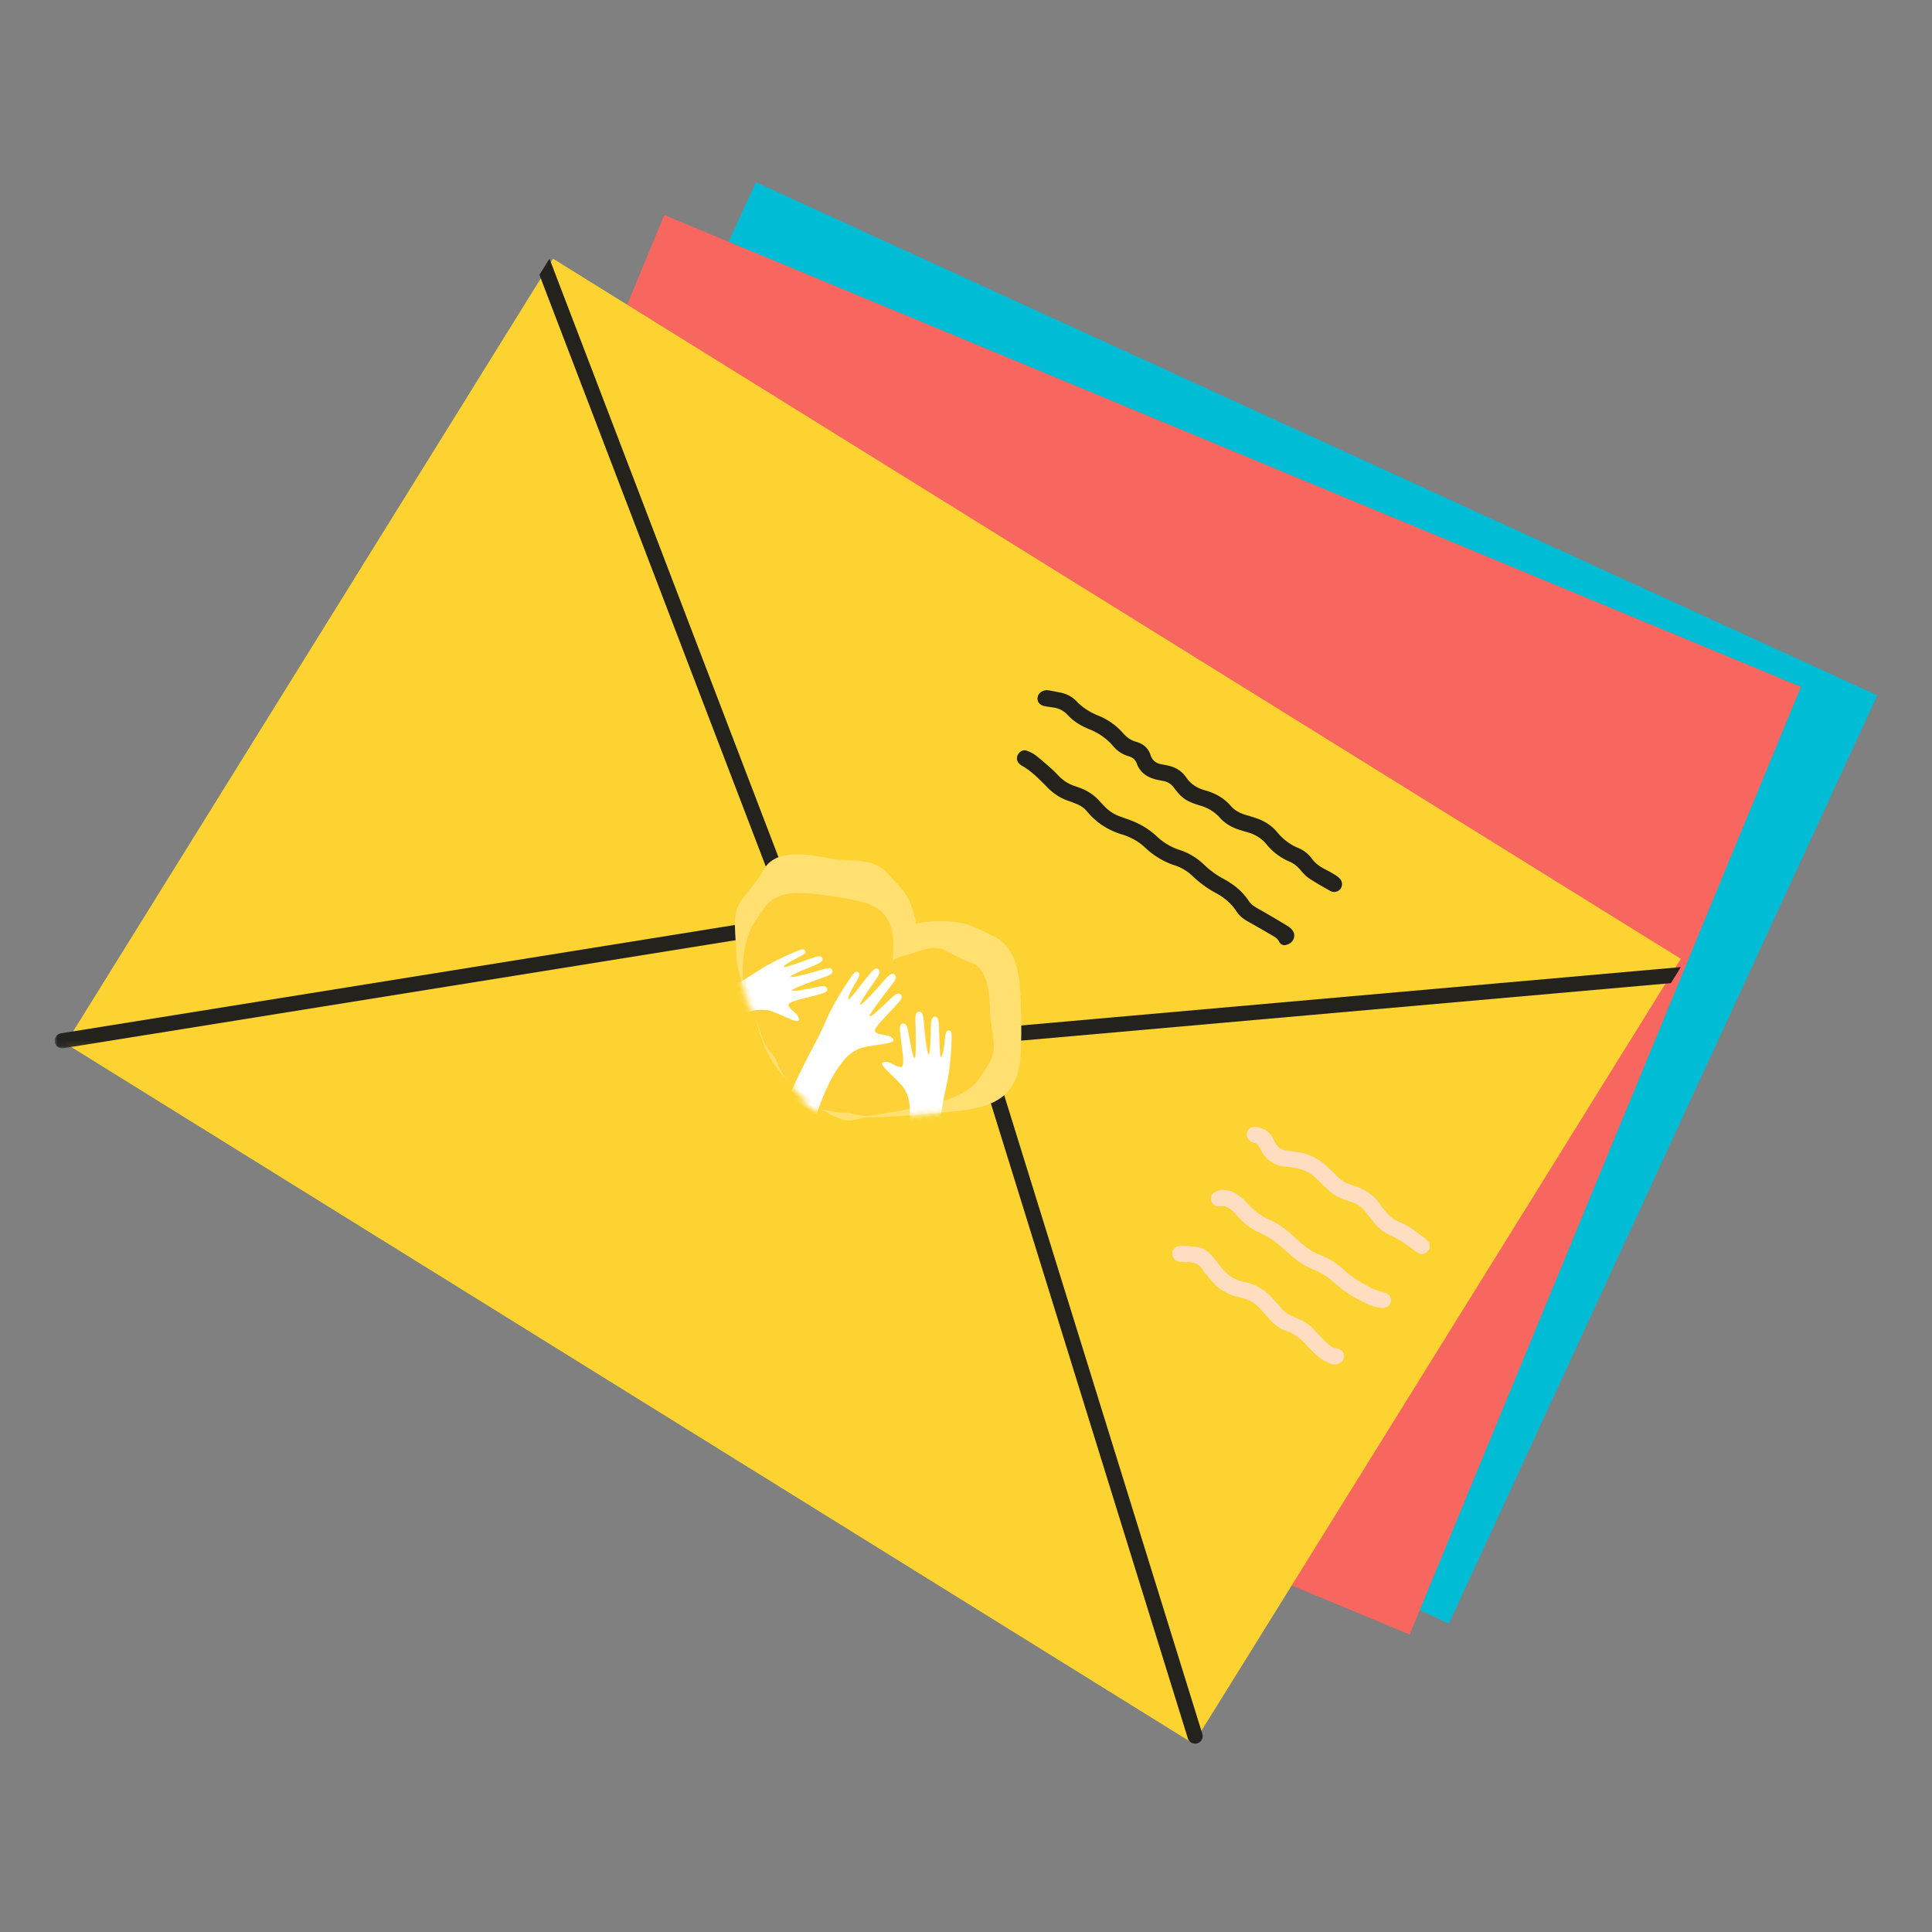 <svg width="318" height="318" viewBox="0 0 318 318" xmlns="http://www.w3.org/2000/svg" xmlns:xlink="http://www.w3.org/1999/xlink">
    <rect x="0" y="0" width="318" height="318" fill="#808080" stroke="none"/>
    <defs>
        <path id="ikl805517a" d="M0 0h123.184v21.889H0z"/>
        <path d="M51.985 13.336a96.543 96.543 0 0 0-5.224-8.104c-1.974-2.751-4.624-5.61-8.53-5.19-2.245.24-2.041.213-4.296.569-2.744.787-5.308 2.416-7.521 4.417-1.483-1.671-3.156-3.013-5.044-3.582-2.14-.647-1.947-.593-4.083-1.12-3.433-.353-5.762 2.095-8.564 3.15C5.407 4.724.239 6.768.476 10.84c.11 1.893-.292 4.186-.463 6.265-.225 2.75 2.43 5.36 4.163 8.12.745 1.185 2.25 2.544 3.912 3.884 1.252 1.392 2.842 2.36 4.378 3.39.648.51 1.225.983 1.675 1.403 2.334 2.175 5.098 3.5 7.849 4.242 1.013.423 2.064.748 3.14.97 1.355.285 1.792 1.069 3.02.847 1.174-.213 1.16-.352 1.304-.56.206-.062.407-.141.6-.237.893.075 1.894-.012 3.13-.322 1.961-.492 1.874-1.621 3.68-2.703 2.988-1.79 7.942-5.684 10.746-7.776 2.544-1.898 5.171-4.147 6.07-6.935.962-2.99-.33-5.724-1.695-8.092z" id="w8y3nmysac"/>
    </defs>
    <g fill="none" fill-rule="evenodd">
        <path fill="#00BCD4" d="M124.428 30 53.91 182.787l184.572 84.444L309 114.445z"/>
        <path fill="#F7665F" d="M232.027 269.028 44.928 191.366l64.398-155.974 187.1 77.662z"/>
        <path fill="#FCD330" d="M10.796 171.758 196.433 287l80.232-129.177L91.029 42.58z"/>
        <path d="M139.69 171.298 90.441 42.58l-1.654 2.656 48.908 127.827a1.25 1.25 0 0 0 1.276.796l136.048-12.038 1.646-2.642-136.975 12.119z" fill="#23221D"/>
        <g transform="translate(9 150.662)">
            <mask id="7dye8nb3lb" fill="#fff">
                <use xlink:href="#ikl805517a"/>
            </mask>
            <path d="M1.246 21.889a1.243 1.243 0 0 1-.197-2.471L121.738.017a1.244 1.244 0 1 1 .397 2.455L1.446 21.872a1.183 1.183 0 0 1-.2.017" fill="#23221D" mask="url(#7dye8nb3lb)"/>
        </g>
        <path d="M196.705 287a1.247 1.247 0 0 1-1.191-.876L159.81 171.028a1.243 1.243 0 0 1 .824-1.556 1.25 1.25 0 0 1 1.56.821l35.704 115.096a1.243 1.243 0 0 1-1.193 1.611M172.272 113.588c.114.015.334.035.55.075.565.105 1.128.219 1.692.329 1.027.201 1.932.654 2.652 1.408 1.026 1.076 2.243 1.84 3.617 2.393a10.598 10.598 0 0 1 4.072 2.888c.599.684 1.285 1.178 2.176 1.426 1.131.315 1.968 1.005 2.335 2.15.308.96.987 1.416 1.937 1.568.262.041.52.107.78.153 1.328.237 2.42.888 3.17 1.992.766 1.126 1.81 1.76 3.092 2.115 1.653.456 3.105 1.252 4.245 2.57.62.718 1.433 1.165 2.341 1.44.593.18 1.185.357 1.771.553 1.37.456 2.568 1.185 3.497 2.303.948 1.14 2.07 2.038 3.454 2.607a5.218 5.218 0 0 1 2.273 1.77c.535.734 1.231 1.254 2.024 1.67.548.288 1.097.574 1.625.895.337.204.673.434.944.716.468.487.491 1.202.119 1.695a1.307 1.307 0 0 1-1.671.343c-1.156-.648-2.316-1.295-3.421-2.022-.543-.357-1.017-.85-1.434-1.355-.52-.628-1.103-1.131-1.857-1.448a9.632 9.632 0 0 1-3.78-2.836c-.846-1.037-1.925-1.663-3.193-2.015-.426-.119-.849-.25-1.27-.383-1.246-.395-2.366-1.022-3.233-1.998-.916-1.03-2.04-1.661-3.348-2.029a13.015 13.015 0 0 1-1.373-.488 5.45 5.45 0 0 1-2.213-1.64c-.222-.274-.445-.547-.656-.83-.446-.595-1.04-.94-1.77-1.069-.39-.07-.783-.144-1.168-.239-1.462-.361-2.594-1.156-3.129-2.593-.261-.704-.715-1.048-1.4-1.244-1.003-.289-1.837-.868-2.509-1.659-1.081-1.275-2.415-2.174-3.966-2.793-1.327-.53-2.534-1.27-3.512-2.322a3.845 3.845 0 0 0-2.42-1.24 26.093 26.093 0 0 1-1.31-.206c-.804-.143-1.255-.622-1.235-1.296.023-.71.603-1.27 1.502-1.354M211.393 155.574c-.196.014-.641-.143-.846-.561-.3-.614-.85-.873-1.382-1.18-1.262-.73-2.517-1.471-3.794-2.174-.755-.416-1.393-.954-1.86-1.662-.874-1.326-2.047-2.295-3.438-3.038a17.146 17.146 0 0 1-3.74-2.728c-.849-.807-1.81-1.417-2.922-1.777-1.887-.61-3.526-1.613-4.962-2.972-.977-.924-2.137-1.561-3.399-2.02a1.805 1.805 0 0 0-.126-.04c-2.406-.688-4.437-1.945-6.028-3.894-.482-.59-1.126-.988-1.843-1.26-.33-.125-.654-.27-.991-.377-1.47-.463-2.707-1.285-3.768-2.389a53.5 53.5 0 0 0-1.125-1.125c-.884-.869-1.814-1.681-2.895-2.306a2.578 2.578 0 0 1-.434-.302c-.48-.432-.587-1.02-.297-1.556.288-.534.874-.853 1.448-.653.535.186 1.07.45 1.514.793.908.702 1.762 1.473 2.621 2.233.397.35.76.74 1.129 1.121a6.389 6.389 0 0 0 2.665 1.68c.294.095.582.21.873.315a7.78 7.78 0 0 1 3.16 2.124c.297.327.603.646.912.961a6.407 6.407 0 0 0 2.55 1.622c.377.128.747.273 1.124.403 1.822.627 3.477 1.537 4.88 2.867a9.844 9.844 0 0 0 3.731 2.215 10.512 10.512 0 0 1 4.054 2.447 14.444 14.444 0 0 0 3.21 2.331c1.663.894 3.095 2.045 4.14 3.636.375.572.926.916 1.514 1.247 1.617.911 3.213 1.859 4.801 2.817.334.202.66.469.887.78.682.93.043 2.313-1.363 2.422" fill="#23221D"/>
        <path d="M206.525 185.462c1.084.131 2.186.5 2.866 1.634.204.34.355.71.55 1.057.39.695.96 1.128 1.785 1.21.615.062 1.226.175 1.838.263 1.855.269 3.455 1.057 4.812 2.34.61.577 1.221 1.153 1.818 1.743.609.603 1.307 1.048 2.132 1.293.127.038.248.095.376.13 1.964.531 3.505 1.637 4.63 3.33.218.33.495.62.74.933.584.745 1.299 1.323 2.174 1.693 1.483.626 2.766 1.568 4.039 2.525.28.21.55.45.766.723.398.503.366 1.107-.027 1.58-.401.482-.987.629-1.55.338-.31-.16-.59-.386-.872-.597-1.17-.876-2.37-1.697-3.72-2.288-1.07-.47-1.957-1.2-2.696-2.1-.476-.581-.957-1.158-1.403-1.762a4.418 4.418 0 0 0-2.212-1.613c-.418-.14-.834-.292-1.254-.43a7.126 7.126 0 0 1-2.71-1.62c-.609-.578-1.228-1.146-1.818-1.743-1.137-1.15-2.522-1.758-4.114-1.945-.44-.051-.877-.11-1.317-.16-1.663-.198-2.873-1.064-3.705-2.488-.089-.153-.18-.305-.249-.467-.2-.467-.483-.822-1.018-.95a1.881 1.881 0 0 1-.699-.364c-.412-.329-.577-.774-.452-1.297.13-.538.57-.898 1.29-.968M200.987 195.838c1.203.011 2.08.31 2.84.875.563.418 1.103.892 1.565 1.418.978 1.116 2.11 1.986 3.478 2.585 1.387.608 2.61 1.486 3.741 2.488.563.498 1.125.997 1.688 1.493.87.766 1.823 1.402 2.906 1.825 1.46.57 2.787 1.367 3.929 2.426 1.377 1.277 2.966 2.22 4.614 3.077.503.261 1.072.397 1.614.58.292.1.608.139.881.271.517.249.774.776.698 1.31-.084.584-.544 1.027-1.165 1.082a2.637 2.637 0 0 1-.79-.037c-.518-.114-1.06-.2-1.53-.424-1.555-.74-3.113-1.485-4.476-2.559-.59-.464-1.156-.959-1.734-1.44-.89-.74-1.849-1.36-2.934-1.782-1.462-.568-2.74-1.428-3.906-2.462-.463-.41-.932-.815-1.389-1.232-1.053-.96-2.21-1.772-3.519-2.341-1.533-.669-2.812-1.65-3.897-2.907-.259-.3-.535-.59-.832-.853-.543-.482-1.14-.821-1.924-.682-.246.045-.54.003-.773-.093-.879-.37-1.014-1.639-.21-2.167.39-.257.885-.358 1.125-.45M194.682 205.052c.504.037 1.299.081 2.09.156 1.067.101 1.935.602 2.623 1.405a35.37 35.37 0 0 1 1.502 1.851c.992 1.326 2.243 2.208 3.901 2.539 1.98.395 3.597 1.435 4.903 2.962.057.067.121.13.18.196 1.863 2.12 1.644 2.004 3.962 2.96.996.411 1.82 1.077 2.555 1.86.665.708 1.337 1.41 2.031 2.091.444.435.939.808 1.6.872.172.017.353.07.504.152.466.254.722.654.69 1.188-.033.526-.3.917-.799 1.118-.515.208-1.057.221-1.555.005-.563-.245-1.15-.503-1.615-.887a19.432 19.432 0 0 1-2.194-2.107c-.93-1.05-1.995-1.86-3.324-2.331-1.155-.41-2.088-1.134-2.879-2.06-.516-.603-1.061-1.183-1.6-1.766-.71-.767-1.578-1.272-2.586-1.543-.299-.08-.593-.178-.895-.244-1.847-.408-3.329-1.392-4.52-2.834-.422-.51-.876-1.002-1.238-1.552-.646-.981-1.515-1.416-2.69-1.35a4.583 4.583 0 0 1-1.444-.148c-.944-.258-1.253-1.456-.577-2.12.297-.291.667-.422 1.375-.413" fill="#FFDDC1"/>
        <g>
            <g fill-rule="nonzero">
                <path d="M159.482 152.224c-3.682-1.055-7.892-.655-11.677.461-3.785 1.117-6.538 4.21-9.946 5.983-2.042 1.062-3.054 2.902-4.533 4.458-1.958 2.06-3.942 5.497-3.68 8.011.26 2.514 1.385 4.887 2.715 7.131 1.74 2.934 2.47 4.764 6.225 5.978 1.923.622 2.448-.381 4.552-.341 3.483.065 9.748-.612 13.234-.9 3.163-.262 6.583-.777 8.823-2.665 2.4-2.024 2.753-5.028 2.85-7.76.116-3.22.07-6.433-.135-9.64-.216-3.38-.949-7.209-4.484-8.923-2.032-.985-1.844-.9-3.944-1.793" fill="#FFE071"/>
                <path d="M145.514 143.16c-2.725-2.119-5.997-1.277-8.932-1.867-3.474-.698-8.94-1.703-10.896 1.875-.91 1.664-2.466 3.396-3.712 5.068-1.65 2.213-.78 5.834-.773 9.092.008 3.258 3.01 9.5 3.853 12.638 1.102 4.104 3.648 7.333 6.417 9.67 1.418 1.196 1.42 2.436 3.02 2.929 2.648.816.937-.323 3.616.042 2.43.332 4.835.562 6.685-1.373 1.983-2.074 5.416-6.876 5.698-10.337.333-4.078.543-8.182.63-12.312.092-4.351-.174-9.384-2.737-12.31-1.473-1.683-1.337-1.536-2.87-3.115" fill="#FFE071"/>
                <path d="M48.81 17.586c-.438-2.79-2.756-4.287-4.122-6.367-1.618-2.462-4.213-6.283-7.228-5.496-1.401.366-3.21.381-4.808.55-2.116.225-3.536 2.725-5.258 4.512-1.72 1.788-3.31 6.999-4.49 9.221-1.542 2.905-1.796 6.196-1.449 9.131.178 1.504-.478 2.183.177 3.41 1.083 2.032.707.385 2.046 2.188 1.215 1.636 2.469 3.202 4.552 3.25 2.234.052 6.742-.52 8.736-2.245a142.36 142.36 0 0 0 6.882-6.359c2.357-2.326 4.87-5.238 4.954-8.374.048-1.802.048-1.64.008-3.421" fill="#FFD139" style="mix-blend-mode:multiply" transform="rotate(32 -167.66 295.334)"/>
                <path d="M3.785 19.756c.338 3.116 1.874 6.198 3.797 8.742 1.923 2.543 4.953 3.711 7.234 5.772 1.366 1.234 2.982 1.453 4.536 2.112 2.056.872 5.104 1.35 6.825.399 1.722-.952 3.086-2.517 4.297-4.201 1.582-2.202 2.675-3.305 2.43-6.524-.127-1.65-1-1.748-1.597-3.36-.987-2.668-3.332-7.23-4.573-9.794-1.126-2.327-2.51-4.774-4.526-5.911-2.162-1.22-4.415-.587-6.4.156a71.315 71.315 0 0 0-6.857 2.99c-2.354 1.178-4.877 2.88-5.054 6.083-.101 1.84-.096 1.672-.112 3.537" fill="#FFD139" style="mix-blend-mode:multiply" transform="rotate(32 -167.66 295.334)"/>
                <path d="M30.016 10.821c-2.715.876-5.141 2.822-7.002 5.018-1.86 2.196-2.25 5.135-3.602 7.564-.81 1.455-.656 2.95-.91 4.467-.337 2.01-.107 4.839 1.116 6.213 1.223 1.374 2.918 2.314 4.686 3.094 2.312 1.02 3.535 1.8 6.362.99 1.448-.416 1.348-1.22 2.661-2.052 2.174-1.377 5.75-4.322 7.776-5.909 1.84-1.44 3.73-3.133 4.312-5.155.624-2.167-.427-4.078-1.521-5.727a68.89 68.89 0 0 0-4.157-5.62c-1.561-1.9-3.63-3.858-6.533-3.43-1.668.246-1.517.22-3.189.548" fill="#FFD139" style="mix-blend-mode:multiply" transform="rotate(32 -167.66 295.334)"/>
                <path d="M21.545 11.342c-2.54-.431-4.4 1.194-6.543 1.8-2.535.716-6.49 1.904-6.52 4.822-.015 1.357-.43 2.972-.663 4.446-.308 1.952 1.539 3.953 2.69 6.012 1.153 2.06 5.327 5.008 6.988 6.713 2.17 2.23 4.986 3.424 7.632 3.978 1.356.284 1.794 1.068 3.022.846 2.031-.367.504-.517 2.397-1.18 1.719-.601 3.385-1.257 3.923-3.1.576-1.974 1.15-6.159.117-8.444a144.504 144.504 0 0 0-3.918-8.002c-1.471-2.785-3.418-5.88-6.137-6.878-1.563-.573-1.422-.525-2.987-1.013" fill="#FFD139" style="mix-blend-mode:multiply" transform="rotate(32 -167.66 295.334)"/>
            </g>
            <g transform="rotate(32 -167.661 295.334)">
                <mask id="kh78u6cgwd" fill="#fff">
                    <use xlink:href="#w8y3nmysac"/>
                </mask>
                <g fill="#FFF" fill-rule="nonzero" mask="url(#kh78u6cgwd)">
                    <path d="M33.397 23.216c-1.023-.598-2.037.644-3.141.525-.724-.077-.007-2.762.425-5.024.25-1.302.476-2.282-.14-2.418-.616-.136-.834.45-1.087 1.408-.479 1.817-1.082 4.36-1.397 4.326-.252-.027.04-3.525.308-6.015.149-1.38.086-1.903-.438-1.96-.516-.056-.73.164-.987 1.834-.388 2.534-.98 5.362-1.205 5.337-.236-.025-.178-2.099-.054-4.196.095-1.602.054-2.261-.484-2.326-.62-.076-.738.503-.921 2.2-.222 2.056-.462 4.604-.64 4.628-.185.025-.41-.892-.45-2.573-.037-1.495-.062-2.103-.611-2.077-.583.028-.509.83-.587 2.66-.05 1.148-.023 3.957.209 5.835.265 2.15.495 3.473.576 4.848.135 2.284.458 6.531 1.217 11.501l5.885.891c-1.376-4.426-2.094-8.802-1.549-12.452.206-1.378.895-2.526 1.346-3.023 1.499-1.65 4.458-3.5 3.725-3.929z"/>
                    <path d="M40.378 17.097c-.482.225-.233.752.402 2.035.713 1.442.929 2.32.76 2.382-.164.06-1.504-1.991-2.608-3.631-.913-1.356-1.272-1.792-1.77-1.449-.43.298-.172.874.622 2.188 1.04 1.72 2.013 3.45 1.822 3.579-.183.122-1.948-2.006-3.408-3.977-.963-1.3-1.245-1.39-1.662-1.11-.425.285-.245.756.498 1.858 1.338 1.988 3.145 4.82 2.942 4.956-.256.171-1.904-1.711-3.123-3.034-.643-.698-1.09-1.096-1.558-.703-.468.393.164 1.12.956 2.11 1.378 1.722 3.187 3.673 2.602 4.065-.893.598-2.314.003-2.924.97-.437.694 2.92.928 4.939 1.65.607.218 1.708.88 2.498 1.953a19.958 19.958 0 0 1 1.667 2.724l4.033-3.088c-.351-.821-.663-1.524-.917-2.087-.543-1.202-.935-2.426-1.665-4.367-.637-1.695-1.865-4.086-2.419-5.037-.882-1.514-1.176-2.226-1.687-1.987zM13.295 18.512c.438.247.151.734-.571 1.92-.813 1.331-1.1 2.157-.945 2.227.15.069 1.615-1.805 2.818-3.302.995-1.237 1.377-1.63 1.818-1.27.383.312.083.847-.795 2.052-1.15 1.576-2.236 3.167-2.066 3.302.163.13 2.04-1.791 3.612-3.58 1.038-1.18 1.314-1.246 1.684-.953.377.3.162.738-.647 1.744-1.458 1.814-3.44 4.403-3.259 4.546.227.18 1.97-1.512 3.253-2.698.677-.625 1.138-.977 1.547-.57.408.406-.26 1.06-1.106 1.955-1.47 1.556-3.372 3.304-2.853 3.716.792.63 2.2.153 2.69 1.118.351.69-2.864.696-4.85 1.256-.598.169-1.707.73-2.558 1.705a19.936 19.936 0 0 0-1.84 2.496L5.68 30.963c.41-.763.771-1.414 1.066-1.936.628-1.114 1.114-2.258 1.99-4.066.763-1.58 2.154-3.786 2.77-4.658.98-1.39 1.325-2.053 1.79-1.791z"/>
                </g>
            </g>
        </g>
    </g>
</svg>
